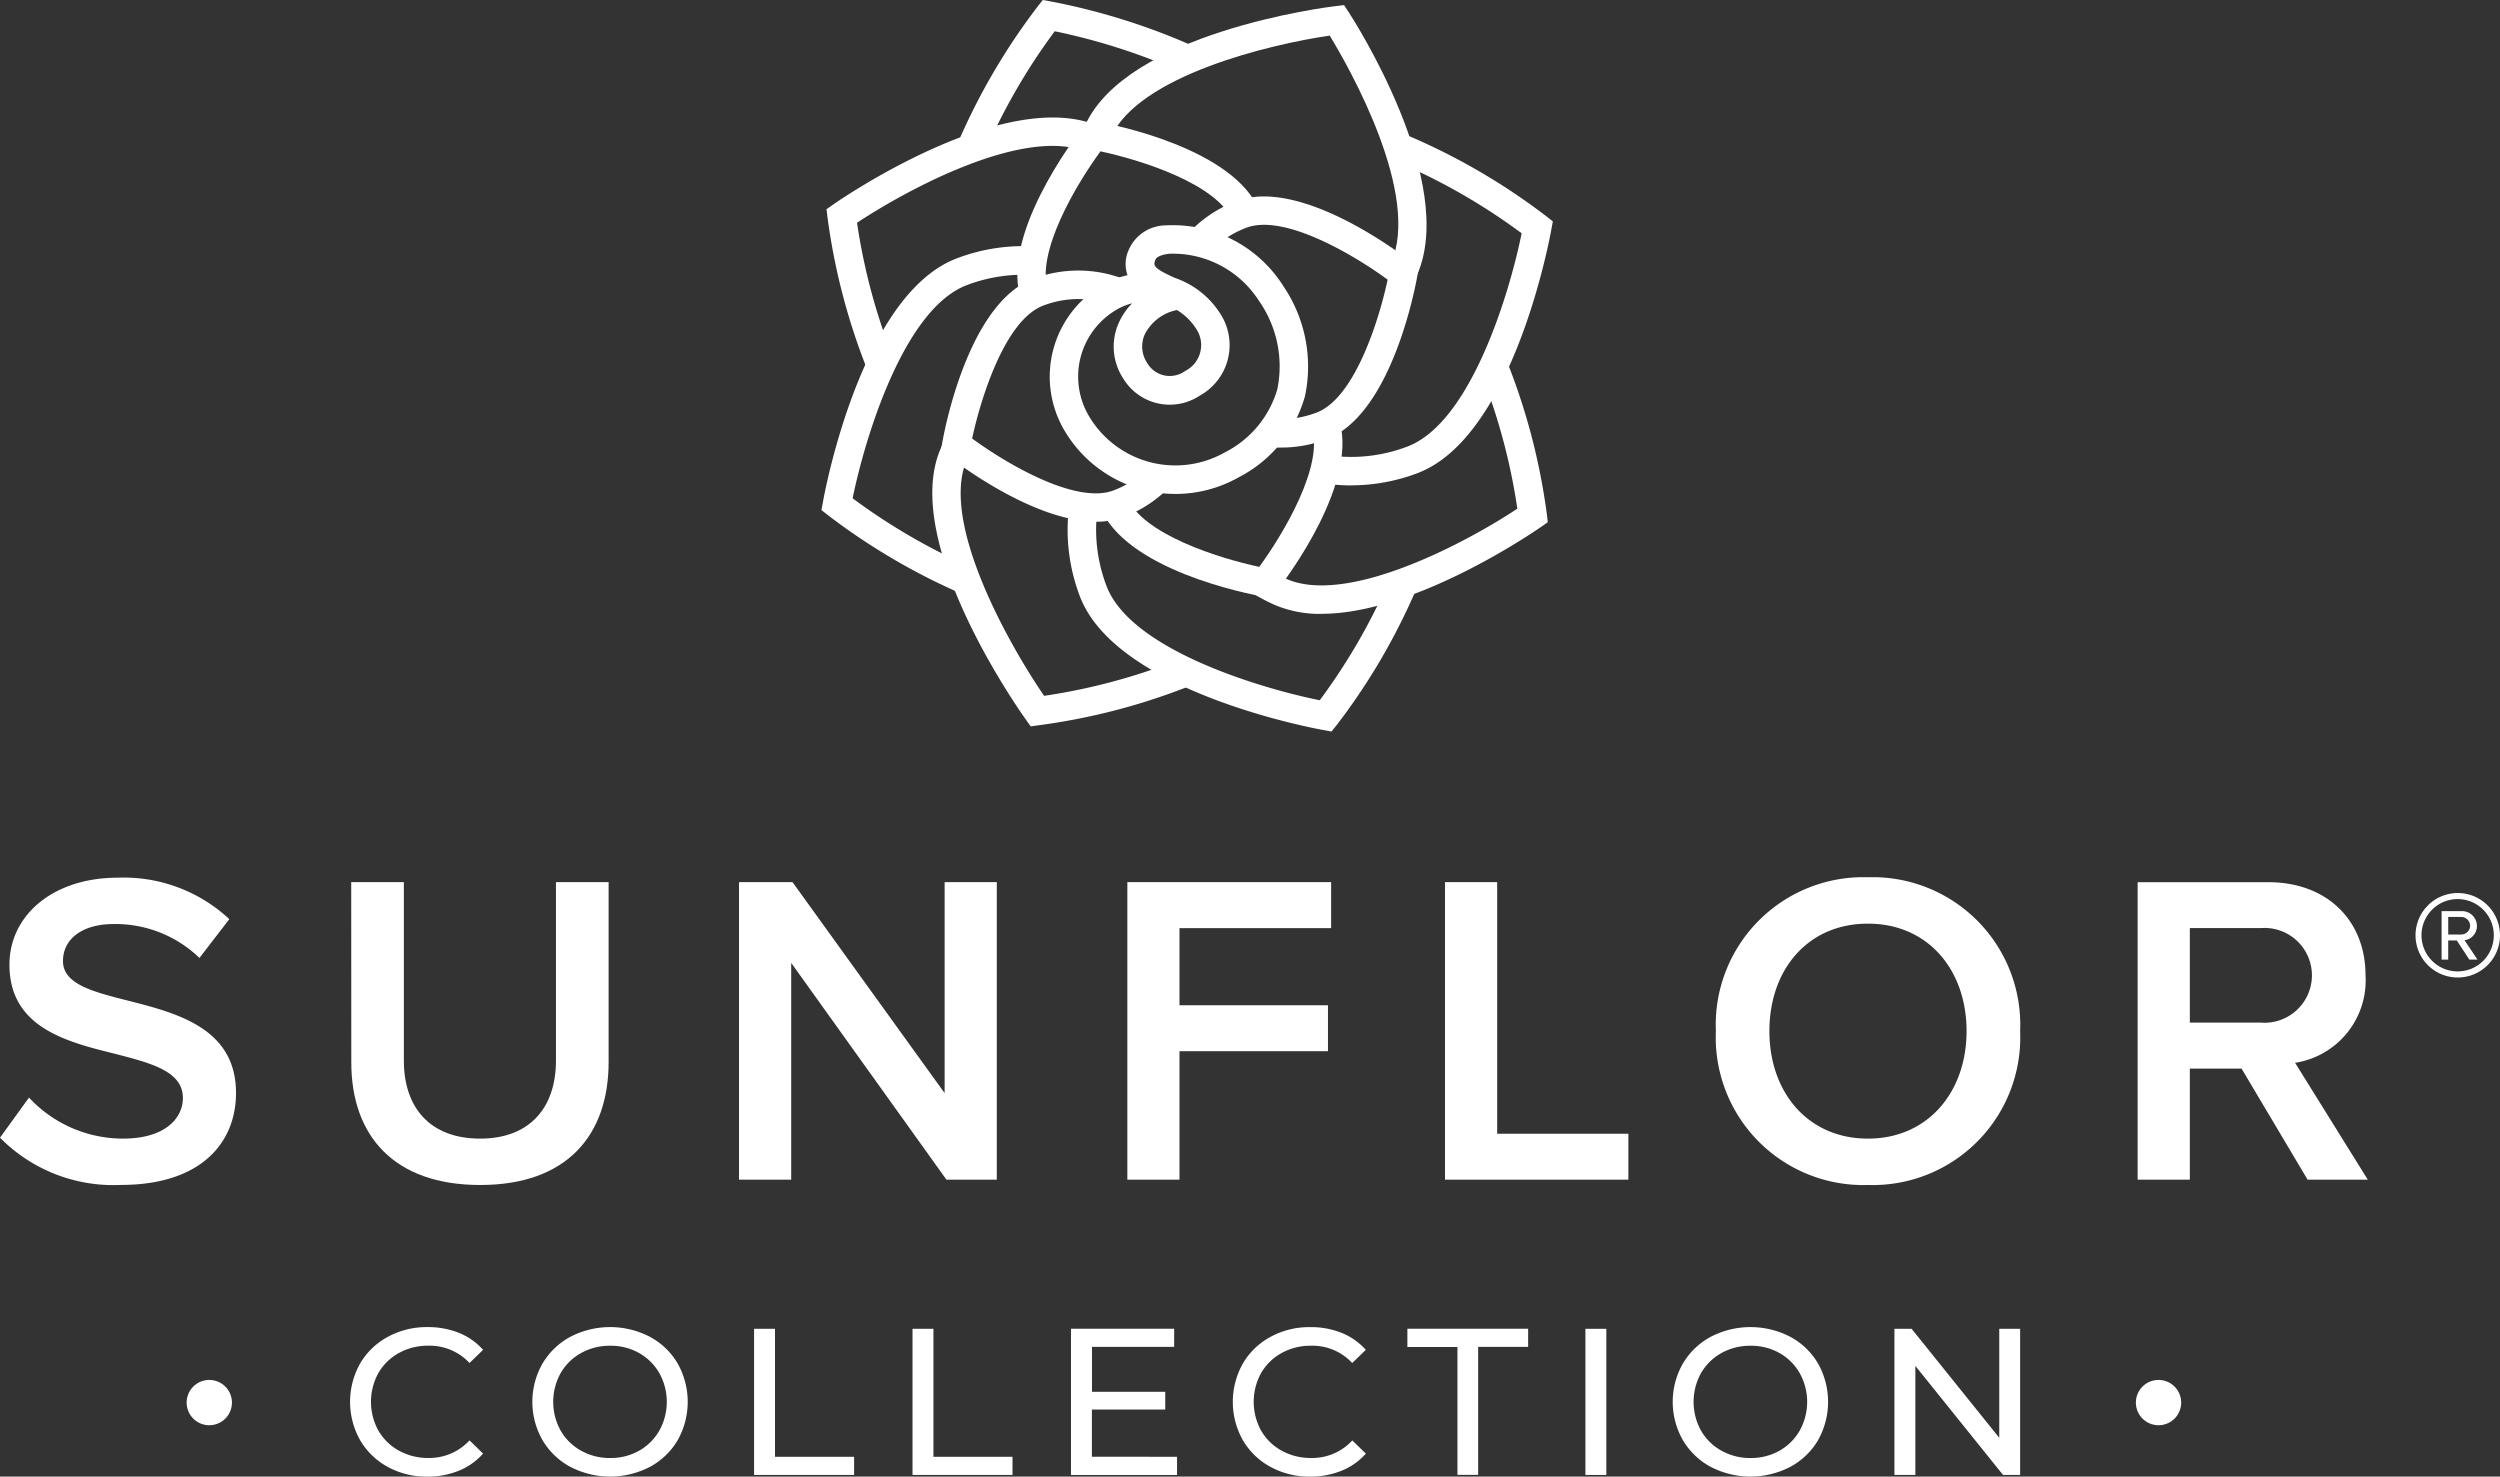 <?xml version="1.0" encoding="UTF-8"?> <svg xmlns="http://www.w3.org/2000/svg" xmlns:xlink="http://www.w3.org/1999/xlink" width="149.062" height="88.043" viewBox="0 0 149.062 88.043"><rect x="0" y="0" width="149.062" height="88.043" fill="#333333" stroke="none"/><defs><clipPath id="clip-path"><rect id="Rectangle_99" data-name="Rectangle 99" width="149.062" height="88.043" fill="none"></rect></clipPath></defs><g id="Groupe_96" data-name="Groupe 96" transform="translate(0 0)"><g id="Groupe_96-2" data-name="Groupe 96" transform="translate(0 0)" clip-path="url(#clip-path)"><path id="Tracé_222" data-name="Tracé 222" d="M1.729,36.232A7.649,7.649,0,0,0,7.34,38.678c2.553,0,3.565-1.252,3.565-2.42,0-1.6-1.89-2.076-4.042-2.635-2.9-.717-6.3-1.569-6.3-5.317,0-2.927,2.58-5.185,6.462-5.185a9.224,9.224,0,0,1,6.648,2.472l-1.781,2.313a7.209,7.209,0,0,0-5.131-2.021c-1.836,0-3.006.878-3.006,2.207,0,1.385,1.806,1.836,3.909,2.368,2.924.745,6.408,1.65,6.408,5.5,0,2.954-2.073,5.48-6.86,5.48A9.495,9.495,0,0,1,0,38.624Z" transform="translate(0 29.211)" fill="#fff"></path><path id="Tracé_223" data-name="Tracé 223" d="M9.252,23.239h3.139V33.877c0,2.818,1.569,4.654,4.547,4.654,2.951,0,4.522-1.836,4.522-4.654V23.239H24.6V33.956c0,4.416-2.526,7.34-7.657,7.34-5.161,0-7.686-2.951-7.686-7.313Z" transform="translate(11.689 29.359)" fill="#fff"></path><path id="Tracé_224" data-name="Tracé 224" d="M31.835,40.977,22.58,28.053V40.977H19.468V23.239h3.191l9.069,12.58V23.239h3.11V40.977Z" transform="translate(24.595 29.359)" fill="#fff"></path><path id="Tracé_225" data-name="Tracé 225" d="M29.7,40.977V23.239H41.851V25.98H32.808v4.6h8.854v2.739H32.808v7.659Z" transform="translate(37.518 29.359)" fill="#fff"></path><path id="Tracé_226" data-name="Tracé 226" d="M38.066,40.977V23.239h3.112v15H49v2.739Z" transform="translate(48.092 29.359)" fill="#fff"></path><path id="Tracé_227" data-name="Tracé 227" d="M54.272,23.11a8.8,8.8,0,0,1,9.069,9.176,8.8,8.8,0,0,1-9.069,9.173A8.8,8.8,0,0,1,45.2,32.286a8.8,8.8,0,0,1,9.069-9.176m0,2.766c-3.59,0-5.878,2.739-5.878,6.41,0,3.642,2.288,6.408,5.878,6.408,3.563,0,5.878-2.766,5.878-6.408,0-3.671-2.315-6.41-5.878-6.41" transform="translate(57.109 29.196)" fill="#fff"></path><path id="Tracé_228" data-name="Tracé 228" d="M66.445,40.976l-3.936-6.62H59.424v6.62H56.312V23.24H64.1c3.513,0,5.8,2.286,5.8,5.557a4.971,4.971,0,0,1-4.2,5.213l4.334,6.967Zm-2.766-15H59.424v5.638h4.255a2.826,2.826,0,1,0,0-5.638" transform="translate(71.144 29.36)" fill="#fff"></path><path id="Tracé_229" data-name="Tracé 229" d="M63.633,26.044a2.518,2.518,0,1,1,2.519,2.519,2.514,2.514,0,0,1-2.519-2.519m.355,0a2.156,2.156,0,1,0,4.312,0,2.156,2.156,0,0,0-4.312,0m2.852,1.451-.747-1.141h-.512v1.141h-.394V24.607h1.177a.887.887,0,0,1,.928.878.844.844,0,0,1-.738.856l.772,1.154Zm-1.258-2.544V26h.783a.532.532,0,0,0,.523-.512.538.538,0,0,0-.523-.534Z" transform="translate(80.393 29.72)" fill="#fff"></path><path id="Tracé_230" data-name="Tracé 230" d="M11.47,43.295A4.248,4.248,0,0,1,9.82,41.7a4.663,4.663,0,0,1,0-4.568,4.235,4.235,0,0,1,1.657-1.593,4.83,4.83,0,0,1,2.365-.579,4.932,4.932,0,0,1,1.867.342,3.831,3.831,0,0,1,1.444,1.014l-.81.785a3.243,3.243,0,0,0-2.454-1.032,3.555,3.555,0,0,0-1.754.435,3.162,3.162,0,0,0-1.227,1.2,3.554,3.554,0,0,0,0,3.422,3.162,3.162,0,0,0,1.227,1.2,3.557,3.557,0,0,0,1.754.437,3.257,3.257,0,0,0,2.454-1.048l.81.785A3.86,3.86,0,0,1,15.7,43.526a4.89,4.89,0,0,1-1.874.349,4.8,4.8,0,0,1-2.358-.579" transform="translate(11.651 44.168)" fill="#fff"></path><path id="Tracé_231" data-name="Tracé 231" d="M16.29,43.295a4.278,4.278,0,0,1-1.664-1.6,4.611,4.611,0,0,1,0-4.556,4.284,4.284,0,0,1,1.664-1.6,5.14,5.14,0,0,1,4.742,0,4.235,4.235,0,0,1,1.657,1.593,4.667,4.667,0,0,1,0,4.57,4.245,4.245,0,0,1-1.657,1.591,5.14,5.14,0,0,1-4.742,0m4.1-.964a3.171,3.171,0,0,0,1.206-1.2,3.522,3.522,0,0,0,0-3.422,3.187,3.187,0,0,0-1.206-1.2,3.432,3.432,0,0,0-1.725-.435,3.5,3.5,0,0,0-1.736.435,3.191,3.191,0,0,0-1.22,1.2,3.538,3.538,0,0,0,0,3.422,3.175,3.175,0,0,0,1.22,1.2,3.5,3.5,0,0,0,1.736.437,3.433,3.433,0,0,0,1.725-.437" transform="translate(17.718 44.168)" fill="#fff"></path><path id="Tracé_232" data-name="Tracé 232" d="M19.865,35.005h1.247v7.632h4.717v1.082H19.865Z" transform="translate(25.097 44.224)" fill="#fff"></path><path id="Tracé_233" data-name="Tracé 233" d="M24.039,35.005h1.247v7.632H30v1.082H24.039Z" transform="translate(30.37 44.224)" fill="#fff"></path><path id="Tracé_234" data-name="Tracé 234" d="M34.537,42.637v1.084H28.213V35h6.152v1.084h-4.9v2.678h4.368v1.057H29.46v2.813Z" transform="translate(35.644 44.224)" fill="#fff"></path><path id="Tracé_235" data-name="Tracé 235" d="M34.724,43.295a4.247,4.247,0,0,1-1.65-1.593,4.663,4.663,0,0,1,0-4.568A4.235,4.235,0,0,1,34.73,35.54a4.83,4.83,0,0,1,2.365-.579,4.932,4.932,0,0,1,1.867.342,3.83,3.83,0,0,1,1.444,1.014l-.81.785a3.243,3.243,0,0,0-2.454-1.032,3.555,3.555,0,0,0-1.754.435,3.162,3.162,0,0,0-1.227,1.2,3.554,3.554,0,0,0,0,3.422,3.162,3.162,0,0,0,1.227,1.2,3.557,3.557,0,0,0,1.754.437A3.257,3.257,0,0,0,39.6,41.719l.81.785a3.86,3.86,0,0,1-1.451,1.021,4.89,4.89,0,0,1-1.874.349,4.8,4.8,0,0,1-2.358-.579" transform="translate(41.03 44.168)" fill="#fff"></path><path id="Tracé_236" data-name="Tracé 236" d="M40.06,36.089H37.075V35h7.2v1.084H41.294v7.632H40.06Z" transform="translate(46.84 44.224)" fill="#fff"></path><rect id="Rectangle_98" data-name="Rectangle 98" width="1.247" height="8.714" transform="translate(94.53 79.23)" fill="#fff"></rect><path id="Tracé_237" data-name="Tracé 237" d="M46.331,43.295a4.278,4.278,0,0,1-1.664-1.6,4.611,4.611,0,0,1,0-4.556,4.284,4.284,0,0,1,1.664-1.6,5.14,5.14,0,0,1,4.742,0,4.235,4.235,0,0,1,1.657,1.593,4.667,4.667,0,0,1,0,4.57,4.245,4.245,0,0,1-1.657,1.591,5.14,5.14,0,0,1-4.742,0m4.1-.964a3.171,3.171,0,0,0,1.206-1.2,3.522,3.522,0,0,0,0-3.422,3.187,3.187,0,0,0-1.206-1.2,3.432,3.432,0,0,0-1.725-.435,3.5,3.5,0,0,0-1.736.435,3.191,3.191,0,0,0-1.22,1.2,3.538,3.538,0,0,0,0,3.422,3.175,3.175,0,0,0,1.22,1.2,3.5,3.5,0,0,0,1.736.437,3.433,3.433,0,0,0,1.725-.437" transform="translate(55.671 44.168)" fill="#fff"></path><path id="Tracé_238" data-name="Tracé 238" d="M57.4,35.005v8.714H56.381l-5.228-6.5v6.5H49.905V35.005h1.023l5.228,6.5v-6.5Z" transform="translate(63.05 44.224)" fill="#fff"></path><path id="Tracé_239" data-name="Tracé 239" d="M56.266,37.7a1.35,1.35,0,1,0,1.349-1.349A1.349,1.349,0,0,0,56.266,37.7" transform="translate(71.086 45.928)" fill="#fff"></path><path id="Tracé_240" data-name="Tracé 240" d="M4.917,37.7a1.35,1.35,0,1,0,1.349-1.349A1.349,1.349,0,0,0,4.917,37.7" transform="translate(6.212 45.928)" fill="#fff"></path><path id="Tracé_241" data-name="Tracé 241" d="M26.8,9.18l-1.573-.636A38.319,38.319,0,0,1,29.989.4L30.3,0l.5.091A39.108,39.108,0,0,1,39.35,2.782l-.72,1.539a37.052,37.052,0,0,0-7.616-2.456A36.541,36.541,0,0,0,26.8,9.18" transform="translate(31.874 -0.001)" fill="#fff"></path><path id="Tracé_242" data-name="Tracé 242" d="M24.31,18.394a38.1,38.1,0,0,1-2.476-9.325l-.061-.507.419-.292c.416-.292,10.323-7.118,15.889-4.629l-.695,1.553C33.681,3.528,26.551,7.408,23.593,9.372a36.126,36.126,0,0,0,2.272,8.341Z" transform="translate(27.508 3.911)" fill="#fff"></path><path id="Tracé_243" data-name="Tracé 243" d="M30.195,27.305a38.415,38.415,0,0,1-8.155-4.764l-.4-.315.093-.5c.088-.5,2.266-12.331,7.963-14.5a11.047,11.047,0,0,1,4.762-.708l-.12,1.7a9.467,9.467,0,0,0-4.038.6c-3.787,1.446-6.093,9.226-6.8,12.707a36.547,36.547,0,0,0,7.327,4.221Z" transform="translate(27.338 8.186)" fill="#fff"></path><path id="Tracé_244" data-name="Tracé 244" d="M30.428,28.981l-.292-.41c-.31-.43-7.548-10.633-5.054-16.206a10.135,10.135,0,0,1,.53-1.023l1.46.867a8.619,8.619,0,0,0-.441.851c-1.657,3.707,2.51,11.063,4.595,14.1a36.126,36.126,0,0,0,8.4-2.3l.686,1.55a37.87,37.87,0,0,1-9.379,2.5Z" transform="translate(31.029 14.329)" fill="#fff"></path><path id="Tracé_245" data-name="Tracé 245" d="M43.863,27l-.5-.091c-.5-.091-12.329-2.266-14.5-7.965a11.157,11.157,0,0,1-.586-5.787l1.677.278a9.411,9.411,0,0,0,.5,4.9c1.449,3.8,9.226,6.1,12.709,6.8a36.113,36.113,0,0,0,4.3-7.533l1.582.613a37.844,37.844,0,0,1-4.853,8.375Z" transform="translate(35.527 16.617)" fill="#fff"></path><path id="Tracé_246" data-name="Tracé 246" d="M37.166,24.673a6.9,6.9,0,0,1-2.827-.543,11.743,11.743,0,0,1-1.378-.736l.9-1.442a10.256,10.256,0,0,0,1.179.627c3.678,1.641,10.83-2.214,13.789-4.178a36.179,36.179,0,0,0-2.248-8.282l1.557-.677A38.06,38.06,0,0,1,50.584,18.7l.061.507-.419.292c-.355.247-7.5,5.17-13.06,5.17" transform="translate(41.642 11.929)" fill="#fff"></path><path id="Tracé_247" data-name="Tracé 247" d="M36.405,24.412a11.278,11.278,0,0,1-1.462-.1l.226-1.684a9.363,9.363,0,0,0,4.613-.539c3.791-1.446,6.1-9.23,6.8-12.711A36.5,36.5,0,0,0,39.248,5.16l.631-1.573a38.208,38.208,0,0,1,8.162,4.767l.4.315-.091.5c-.091.5-2.266,12.331-7.963,14.506a11.2,11.2,0,0,1-3.984.733" transform="translate(44.146 4.531)" fill="#fff"></path><path id="Tracé_248" data-name="Tracé 248" d="M48.508,16.26l-1.553-.695c1.842-4.11-2.472-11.69-3.64-13.61-3.526.512-11.4,2.374-13.051,6.07-.077.17-.145.333-.206.5l-1.589-.6c.077-.2.158-.394.247-.591C31.2,1.767,43.137.26,43.646.2l.523-.063.29.441c.267.412,6.532,10.133,4.049,15.685" transform="translate(35.969 0.167)" fill="#fff"></path><path id="Tracé_249" data-name="Tracé 249" d="M27.085,14.067c-1.458-3.818,3.123-9.83,3.651-10.5l.315-.4.5.091c.84.149,8.259,1.58,9.719,5.4l-1.589.607c-.874-2.3-5.618-3.744-7.924-4.235-1.394,1.9-3.968,6.141-3.09,8.438Z" transform="translate(33.859 3.994)" fill="#fff"></path><path id="Tracé_250" data-name="Tracé 250" d="M34.026,22.1c-3.694,0-8.257-3.481-8.839-3.936l-.4-.315.091-.5c.149-.84,1.58-8.261,5.4-9.719a7.584,7.584,0,0,1,5.4,0l-.6,1.587a5.856,5.856,0,0,0-4.192.007c-2.3.874-3.744,5.618-4.235,7.924,1.9,1.394,6.141,3.97,8.44,3.09a5.909,5.909,0,0,0,2.066-1.335l1.2,1.2a7.555,7.555,0,0,1-2.659,1.72,4.617,4.617,0,0,1-1.664.285" transform="translate(31.313 8.999)" fill="#fff"></path><path id="Tracé_251" data-name="Tracé 251" d="M39.192,21.84l-.5-.091c-.842-.149-8.264-1.578-9.721-5.4l1.589-.6c.874,2.3,5.618,3.741,7.924,4.233,1.394-1.9,3.965-6.141,3.09-8.438l1.587-.6c1.458,3.816-3.123,9.825-3.651,10.5Z" transform="translate(36.598 13.817)" fill="#fff"></path><path id="Tracé_252" data-name="Tracé 252" d="M36.94,20.151a8.106,8.106,0,0,1-.994-.063L36.17,18.4a5.842,5.842,0,0,0,2.881-.34c2.3-.878,3.744-5.618,4.233-7.924-1.9-1.392-6.141-3.97-8.438-3.09A5.822,5.822,0,0,0,32.51,8.678L31.229,7.562a7.571,7.571,0,0,1,3.013-2.1C38.051,4,44.067,8.587,44.741,9.114l.4.315-.091.5c-.149.84-1.578,8.261-5.4,9.719a7.606,7.606,0,0,1-2.716.5" transform="translate(39.454 6.538)" fill="#fff"></path><path id="Tracé_253" data-name="Tracé 253" d="M35.159,21.964a7.679,7.679,0,0,1-6.686-3.882,6.322,6.322,0,0,1,2.37-8.6,5.246,5.246,0,0,1,1.449-.559,2.015,2.015,0,0,1,.07-1.507A2.431,2.431,0,0,1,34.6,5.951a7.789,7.789,0,0,1,6.98,3.617,8.534,8.534,0,0,1,1.292,6.571,7.8,7.8,0,0,1-3.936,4.826,7.644,7.644,0,0,1-3.775,1M32.567,10.6a3.5,3.5,0,0,0-.885.355,4.621,4.621,0,0,0-1.734,6.29,5.984,5.984,0,0,0,8.146,2.243,6.147,6.147,0,0,0,3.13-3.766,6.8,6.8,0,0,0-1.1-5.278,6.09,6.09,0,0,0-5.344-2.8c-.5.054-.779.215-.817.342-.136.346-.192.493,1.159,1.1a5.19,5.19,0,0,1,2.834,2.354A3.436,3.436,0,0,1,36.605,16.1a3.24,3.24,0,0,1-4.572-1.025,3.461,3.461,0,0,1-.278-3.275,3.859,3.859,0,0,1,.813-1.2m2.671.4a2.745,2.745,0,0,0-1.922,1.46,1.763,1.763,0,0,0,.136,1.677,1.557,1.557,0,0,0,2.27.5,1.731,1.731,0,0,0,.756-2.365A3.5,3.5,0,0,0,35.238,11" transform="translate(34.936 7.486)" fill="#fff"></path></g></g></svg> 